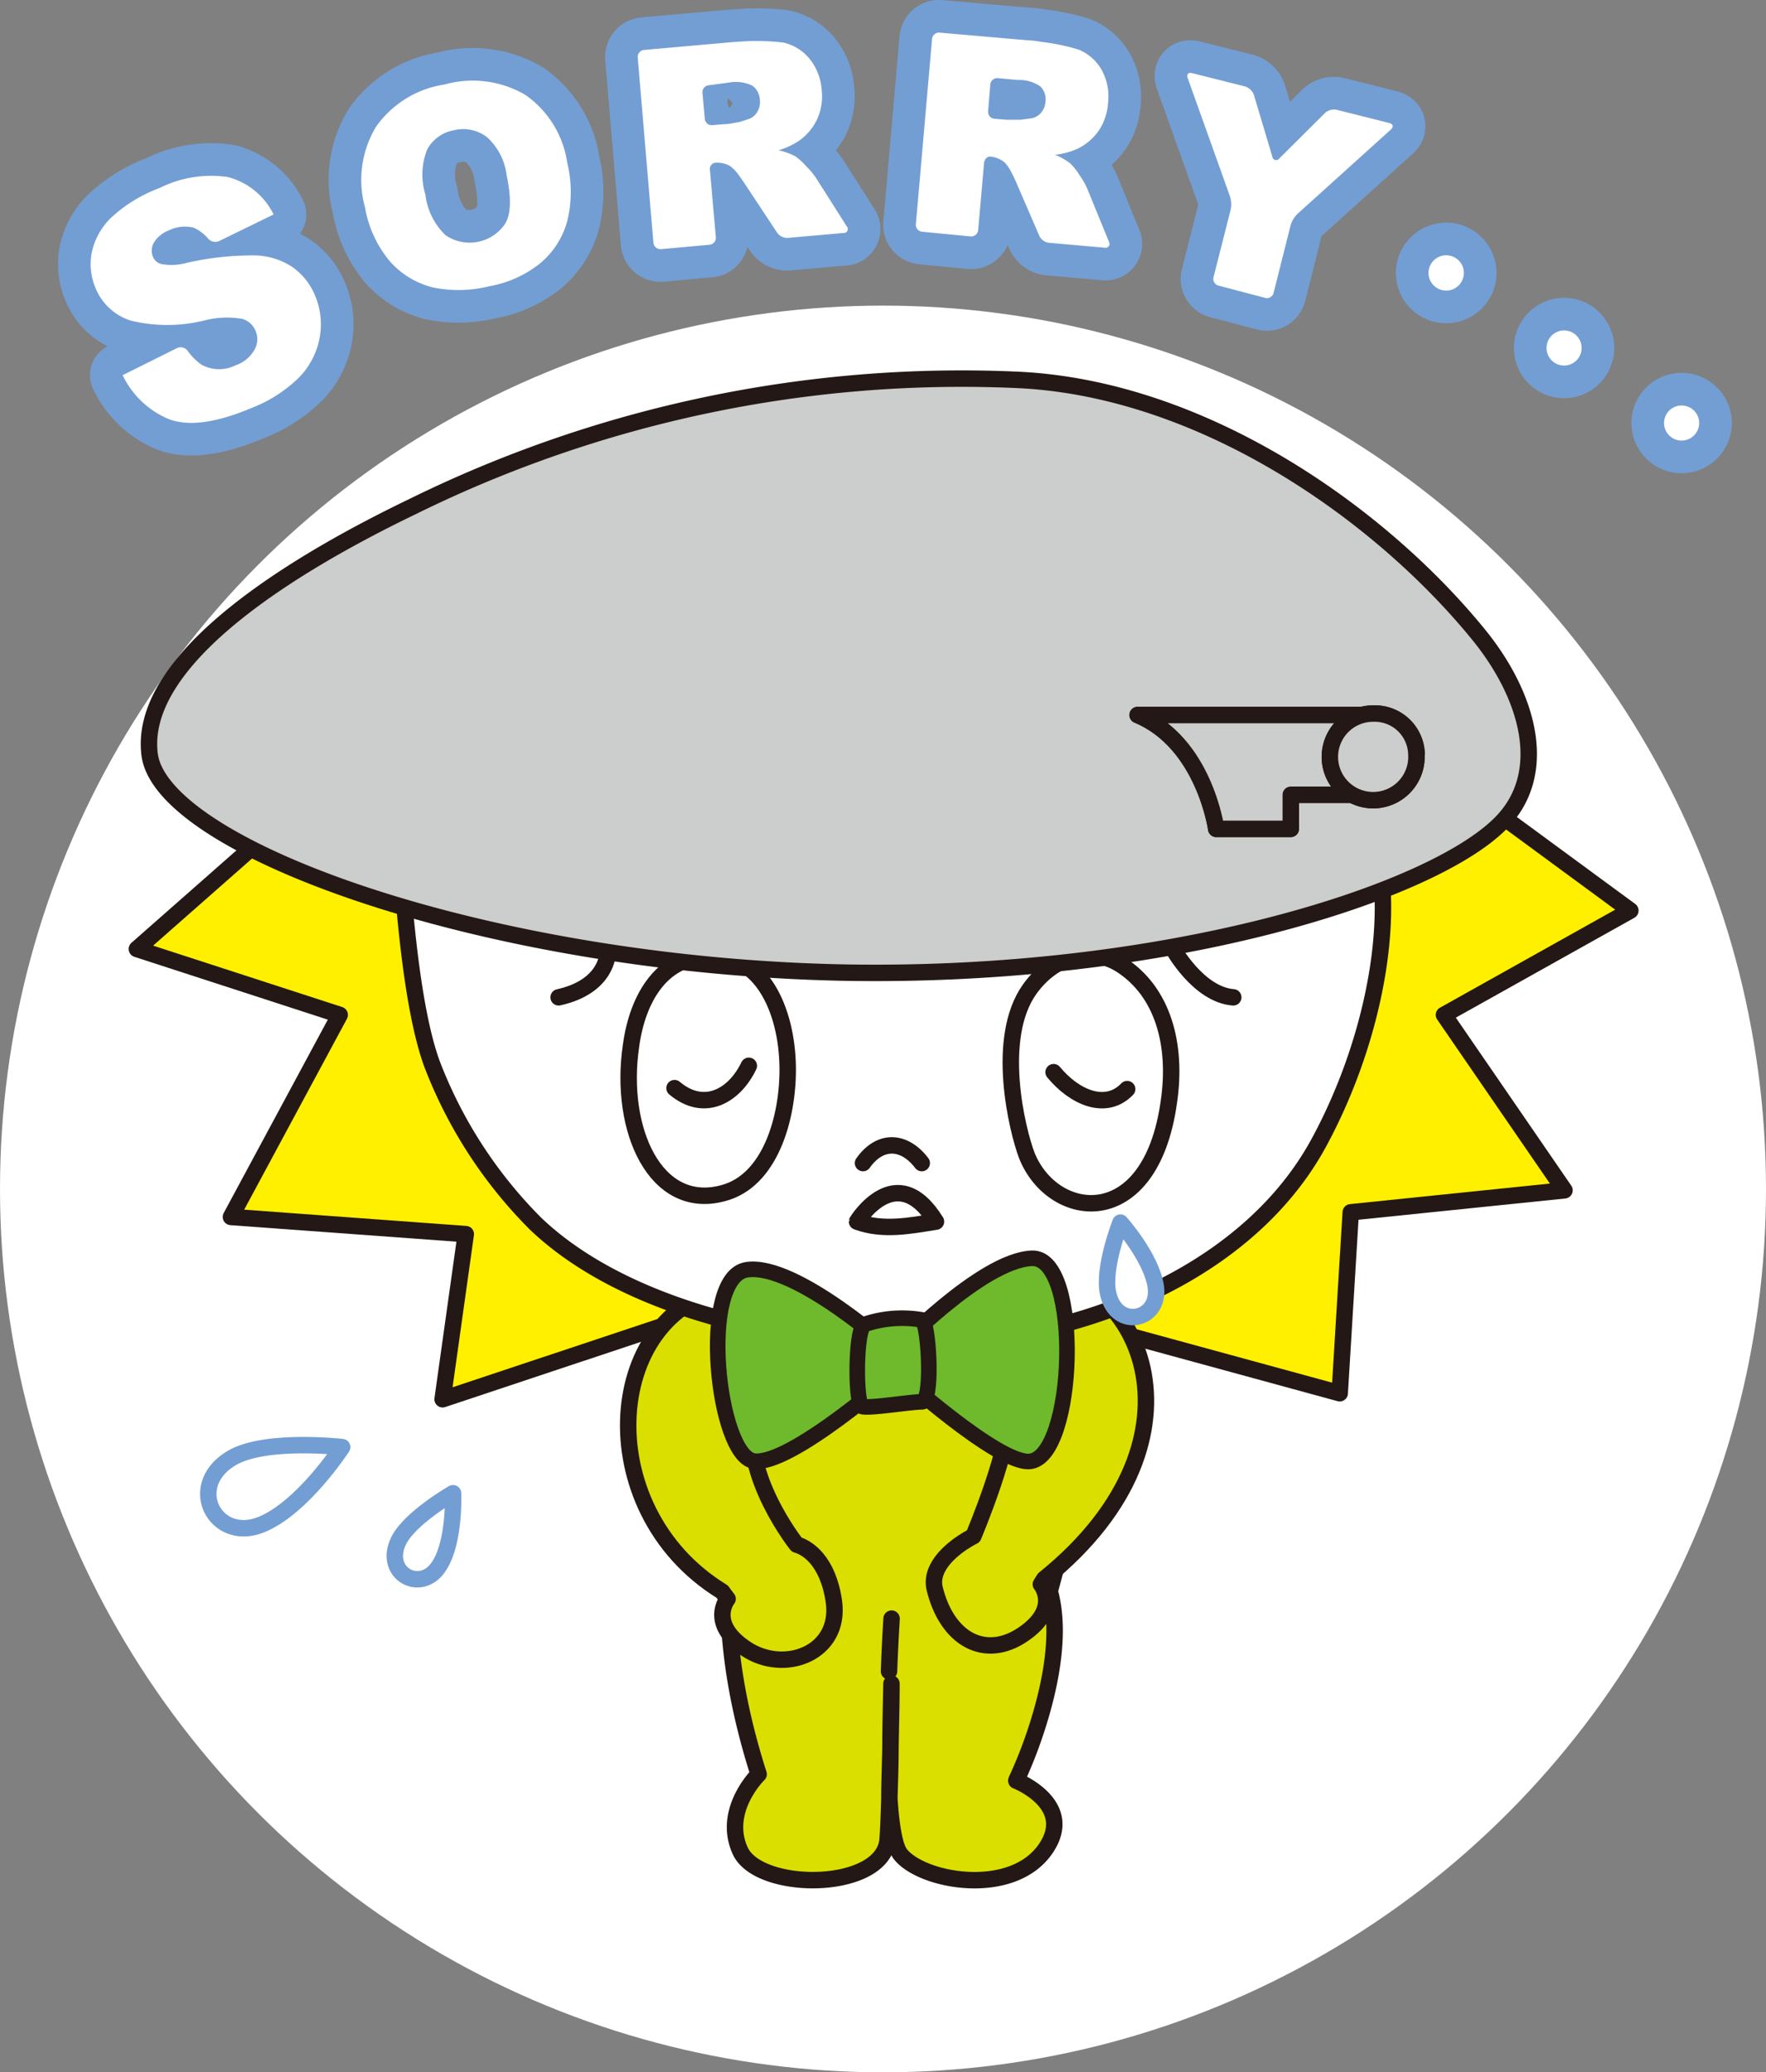 <svg xmlns="http://www.w3.org/2000/svg" xmlns:xlink="http://www.w3.org/1999/xlink" width="144" height="168.91" viewBox="0 0 144 168.91"><rect x="0" y="0" width="144" height="168.91" fill="#808080" stroke="none"/><defs><style>.cls-1,.cls-15,.cls-17,.cls-4{fill:none;}.cls-16,.cls-18,.cls-2{fill:#fff;}.cls-3{fill:#fff000;}.cls-13,.cls-15,.cls-4,.cls-6{stroke:#231815;}.cls-13,.cls-15,.cls-16,.cls-17,.cls-18,.cls-4,.cls-6{stroke-linecap:round;stroke-linejoin:round;}.cls-13,.cls-16,.cls-4,.cls-6{stroke-width:1.34px;}.cls-5,.cls-6{fill:#dadf00;}.cls-7{clip-path:url(#clip-path);}.cls-8{clip-path:url(#clip-path-2);}.cls-9{fill:url(#radial-gradient);}.cls-10{clip-path:url(#clip-path-3);}.cls-11{clip-path:url(#clip-path-4);}.cls-12{fill:url(#radial-gradient-2);}.cls-13{fill:#cccdcd;}.cls-14{fill:#6fb92c;}.cls-15{stroke-width:1.27px;}.cls-16,.cls-17,.cls-18{stroke:#739ed3;}.cls-17,.cls-18{stroke-width:5.32px;}</style><clipPath id="clip-path" transform="translate(0 -0.05)"><rect class="cls-1" x="43.05" y="91.08" width="9.38" height="9.38"/></clipPath><clipPath id="clip-path-2" transform="translate(0 -0.05)"><path class="cls-1" d="M52.43,96a4.69,4.69,0,1,1-4.5-4.88A4.7,4.7,0,0,1,52.43,96"/></clipPath><radialGradient id="radial-gradient" cx="-488.64" cy="6187.51" r="0.67" gradientTransform="matrix(0, 7.06, 7.06, 0, -43606.75, 3522.48)" gradientUnits="userSpaceOnUse"><stop offset="0" stop-color="#f6c4da"/><stop offset="0.24" stop-color="#f7cade"/><stop offset="0.55" stop-color="#fadbe9"/><stop offset="0.92" stop-color="#fef7fa"/><stop offset="1" stop-color="#fff"/></radialGradient><clipPath id="clip-path-3" transform="translate(0 -0.05)"><rect class="cls-1" x="93.27" y="91.34" width="9.38" height="9.39"/></clipPath><clipPath id="clip-path-4" transform="translate(0 -0.05)"><path class="cls-1" d="M102.65,96.22a4.69,4.69,0,1,1-4.5-4.88,4.7,4.7,0,0,1,4.5,4.88"/></clipPath><radialGradient id="radial-gradient-2" cx="-492.26" cy="6187.41" r="0.67" gradientTransform="matrix(0, 7.05, 7.05, 0, -43551.3, 3574.63)" xlink:href="#radial-gradient"/></defs><g id="レイヤー_2" data-name="レイヤー 2"><g id="bk"><circle class="cls-2" cx="72" cy="96.91" r="72"/></g><g id="text"><polyline class="cls-3" points="111.03 58.13 132.94 74.22 117.74 82.72 127.57 97.02 110.14 98.81 109.24 113.56 79.75 105.51"/><polyline class="cls-4" points="111.03 58.13 132.94 74.22 117.74 82.72 127.57 97.02 110.14 98.81 109.24 113.56 79.75 105.51"/><polyline class="cls-3" points="29.94 60.82 11.16 77.35 27.7 82.72 18.83 99.19 37.98 100.59 36.09 114.05 61.67 105.53"/><polyline class="cls-4" points="29.94 60.82 11.16 77.35 27.7 82.72 18.83 99.19 37.98 100.59 36.09 114.05 61.67 105.53"/><path class="cls-5" d="M82.83,145.18h0s0,0,0,0" transform="translate(0 -0.05)"/><path class="cls-4" d="M82.83,145.18h0S82.83,145.19,82.83,145.18Z" transform="translate(0 -0.05)"/><path class="cls-6" d="M87,112.57a29.08,29.08,0,0,0-2.72-8C81.83,100,78,97.19,72.49,97.12h-.24c-3.67,0-7.54,2.38-10.32,6.32h0a21.77,21.77,0,0,0-3.64,9.1,45.07,45.07,0,0,0-.78,9.66c1,.1,2,.18,3,.26-1-.08-2-.16-3-.26a19.66,19.66,0,0,0,.71,4.54c.49.06,1,.1,1.47.14-.49,0-1-.08-1.47-.14a9.56,9.56,0,0,0,1.26,2.78s-.51,4.94,1.72,12.94c.2.71.41,1.44.66,2.2,0,0-3,2.92-1.51,6.23s11.34,3.32,12-.7c.06-.43.12-1.78.17-3.56,0-1.24.06-2.68.09-4.17,0-1.75.05-3.56.08-5.18,0,1.62-.05,3.43-.08,5.18,0,1.49-.06,2.93-.09,4.17.14,2.22.42,4,.94,4.6,1.84,2.21,9.16,3.47,11.84-.55,2.39-3.58-2.41-5.49-2.43-5.49s.55-1.16,1.13-2.73c1.19-3.22,2.73-8.63,1.6-12.69,0-.13.42-1.46.89-3.53a40.48,40.48,0,0,0,.77-4.37A29.57,29.57,0,0,0,87,112.57ZM72.7,132c0,.07-.12,1.83-.21,4.27.09-2.5.21-4.29.21-4.29Z" transform="translate(0 -0.05)"/><path class="cls-2" d="M65.13,126l-6.27,3.76c.14.2.29.4.44.59,0,0-1.64,2,1.51,4.08s7.75.33,7.15-3.84c-.49-3.43-2.23-4.37-2.83-4.59" transform="translate(0 -0.05)"/><path class="cls-6" d="M68,130.61c-.49-3.43-2.23-4.37-2.83-4.59l-.21-.07s-4.46-5.6-3.5-10.4L60,104.94c-10.82,1.44-12.15,18.07-1.11,24.84.14.2.29.4.44.59,0,0-1.64,2,1.51,4.08S68.56,134.78,68,130.61Z" transform="translate(0 -0.05)"/><path class="cls-2" d="M85.15,128.74l-6.25-3.22c-1,.59-3.12,2.12-2.69,4,1,4.1,4.08,5.86,7.2,3.75s1.46-4.09,1.46-4.09l.28-.44" transform="translate(0 -0.05)"/><path class="cls-6" d="M83.9,103.8l-1.76,11.25c.52,2.43-2.77,10.21-2.77,10.21s-.19.09-.47.26c-1,.59-3.12,2.12-2.69,4,1,4.1,4.08,5.86,7.2,3.75s1.46-4.09,1.46-4.09l.28-.44C99.69,117,92.38,103.06,83.9,103.8Z" transform="translate(0 -0.05)"/><path class="cls-2" d="M32.37,65.78c.35,4.89.9,15.66,2.86,21a37.25,37.25,0,0,0,8.43,13c7.9,7.55,23,10.31,34,9.71,12-.66,24.71-5.66,29.87-16.05,3-6.15,6.85-20.48,3.87-26.91" transform="translate(0 -0.05)"/><path class="cls-4" d="M32.37,65.78c.35,4.89.9,15.66,2.86,21a37.25,37.25,0,0,0,8.43,13c7.9,7.55,22.65,10.31,33.59,9.71,12-.66,24.68-6.06,30.25-16.23,4.83-8.84,6.85-20.3,3.87-26.73" transform="translate(0 -0.05)"/><path class="cls-4" d="M70.37,94.85c1.42-2,3.39-1.84,4.79,0" transform="translate(0 -0.05)"/><path class="cls-4" d="M76.32,99.62c-2.12.34-4.34.78-6.44,0C69.88,99.61,73.09,94.41,76.32,99.62Z" transform="translate(0 -0.05)"/><g class="cls-7"><g class="cls-8"><rect class="cls-9" x="42.76" y="90.79" width="9.96" height="9.96" transform="translate(-49.85 139.63) rotate(-87.72)"/></g></g><g class="cls-10"><g class="cls-11"><rect class="cls-12" x="92.98" y="91.05" width="9.96" height="9.96" transform="translate(-1.94 189.99) rotate(-87.69)"/></g></g><path class="cls-2" d="M64.23,87.07C64.17,82.23,62,77.84,58,78c-3.87-.1-6,3.21-6.55,7.31-1,6.83,2,13.46,7.48,12,3.91-1,5.38-6.18,5.34-10.28" transform="translate(0 -0.05)"/><path class="cls-4" d="M64.23,87.07C64.17,82.23,62,77.84,58,78c-3.87-.1-6,3.21-6.55,7.31-1,6.83,2,13.46,7.48,12C62.8,96.33,64.27,91.17,64.23,87.07Z" transform="translate(0 -0.05)"/><path class="cls-2" d="M91.4,78.69c-2.49-1.59-5.53-.69-7.45,2-2.84,4-1,11.51-.22,13.55,2.15,5.33,10.09,6.31,11.58-4.38.65-4.67-.49-9-3.91-11.17" transform="translate(0 -0.05)"/><path class="cls-4" d="M91.4,78.69c-2.49-1.59-5.53-.69-7.45,2-2.84,4-1,11.51-.22,13.55,2.15,5.33,10.09,6.31,11.58-4.38C96,85.19,94.82,80.88,91.4,78.69Z" transform="translate(0 -0.05)"/><path class="cls-13" d="M12.2,61.54c-.91-7.28,10.12-14.75,21.44-20.2A101.34,101.34,0,0,1,82.67,31c15.11.57,29.67,10.71,37.85,20.72,4.1,5,5.92,11.37,1.82,15.46-5.73,5.73-27.19,12.56-53.21,12.15C40,78.82,13.16,69.22,12.2,61.54" transform="translate(0 -0.05)"/><path class="cls-4" d="M85.91,87.44c1.71,2.07,4.27,3.18,6,1.38" transform="translate(0 -0.05)"/><path class="cls-4" d="M55,88.74c2.45,2.06,4.9.6,6.06-1.82" transform="translate(0 -0.05)"/><path class="cls-13" d="M92.76,58.33h19.85v6.5h-7.36v2.78H99.17s-1-7-6.41-9.28" transform="translate(0 -0.05)"/><path class="cls-13" d="M92.76,58.33h19.85v6.5h-7.36v2.78H99.17S98.21,60.56,92.76,58.33Z" transform="translate(0 -0.05)"/><path class="cls-13" d="M115.49,61.5A3.53,3.53,0,1,1,112,58.21a3.4,3.4,0,0,1,3.52,3.29" transform="translate(0 -0.05)"/><path class="cls-13" d="M115.49,61.5A3.53,3.53,0,1,1,112,58.21,3.4,3.4,0,0,1,115.49,61.5Z" transform="translate(0 -0.05)"/><path class="cls-14" d="M72.92,110.23s-8-7.25-12-6.69-2.43,15.23.57,15.6,11.6-7.24,11.6-7.24,8.23,7.46,10.85,7.27c3.78-.27,4.31-16.74.19-16.56s-11.23,7.62-11.23,7.62" transform="translate(0 -0.05)"/><path class="cls-15" d="M72.92,110.23s-8-7.25-12-6.69-2.43,15.23.57,15.6,11.6-7.24,11.6-7.24,8.23,7.46,10.85,7.27c3.78-.27,4.31-16.74.19-16.56S72.92,110.23,72.92,110.23Z" transform="translate(0 -0.05)"/><path class="cls-14" d="M70.49,108a9.52,9.52,0,0,1,4.68-.37c.56.18.93,6.68,0,6.68s-4.31.56-4.87.38-.56-6.32.19-6.69" transform="translate(0 -0.05)"/><path class="cls-15" d="M70.49,108a9.52,9.52,0,0,1,4.68-.37c.56.18.93,6.68,0,6.68s-4.31.56-4.87.38S69.74,108.37,70.49,108Z" transform="translate(0 -0.05)"/><path class="cls-16" d="M27.9,118s-6-.69-8.83.79C15,121,17.49,125.9,21.35,124.3,24.72,122.9,27.9,118,27.9,118Z" transform="translate(0 -0.05)"/><path class="cls-16" d="M36.94,121.76s-3.5,2-4.43,3.86c-1.34,2.72,1.9,4.4,3.34,2C37.11,125.61,36.94,121.76,36.94,121.76Z" transform="translate(0 -0.05)"/><path class="cls-16" d="M91.36,99.7s-1.47,3.74-1,5.78c.66,3,4.24,2.22,3.89-.51C93.92,102.57,91.36,99.7,91.36,99.7Z" transform="translate(0 -0.05)"/><path class="cls-2" d="M10,30.63l4.44-2.21a.69.69,0,0,1,.84.2,5,5,0,0,0,1.14,1.15,3,3,0,0,0,2.8.05,2.77,2.77,0,0,0,1.54-1.28,1.73,1.73,0,0,0,.09-1.5,1.7,1.7,0,0,0-1.09-1,7.4,7.4,0,0,0-3.17.15,12.69,12.69,0,0,1-5.9,0,4.59,4.59,0,0,1-2.92-2.71,5,5,0,0,1-.29-2.84A5.59,5.59,0,0,1,9,17.85a11.85,11.85,0,0,1,4-2.47,9.41,9.41,0,0,1,5.58-.9,5.78,5.78,0,0,1,3.73,3.05L17.86,19.7a.77.77,0,0,1-.87-.18,3.29,3.29,0,0,0-1.2-.91,2.94,2.94,0,0,0-2,.21,2.44,2.44,0,0,0-1.24,1A1.32,1.32,0,0,0,12.48,21a1,1,0,0,0,.71.58,4.75,4.75,0,0,0,2.06-.11,24,24,0,0,1,5.67-.6,5.77,5.77,0,0,1,3,1,5.34,5.34,0,0,1,1.77,2.27,6,6,0,0,1,.37,3.46,6.25,6.25,0,0,1-1.68,3.22,11.34,11.34,0,0,1-3.86,2.48q-4.41,1.86-6.83.88A7.28,7.28,0,0,1,10,30.63Z" transform="translate(0 -0.05)"/><path class="cls-17" d="M10,30.63l4.44-2.21a.69.69,0,0,1,.84.2,5,5,0,0,0,1.14,1.15,3,3,0,0,0,2.8.05,2.77,2.77,0,0,0,1.54-1.28,1.73,1.73,0,0,0,.09-1.5,1.7,1.7,0,0,0-1.09-1,7.4,7.4,0,0,0-3.17.15,12.69,12.69,0,0,1-5.9,0,4.59,4.59,0,0,1-2.92-2.71,5,5,0,0,1-.29-2.84A5.59,5.59,0,0,1,9,17.85a11.85,11.85,0,0,1,4-2.47,9.41,9.41,0,0,1,5.58-.9,5.78,5.78,0,0,1,3.73,3.05L17.86,19.7a.77.77,0,0,1-.87-.18,3.29,3.29,0,0,0-1.2-.91,2.94,2.94,0,0,0-2,.21,2.44,2.44,0,0,0-1.24,1A1.32,1.32,0,0,0,12.48,21a1,1,0,0,0,.71.58,4.75,4.75,0,0,0,2.06-.11,24,24,0,0,1,5.67-.6,5.77,5.77,0,0,1,3,1,5.34,5.34,0,0,1,1.77,2.27,6,6,0,0,1,.37,3.46,6.25,6.25,0,0,1-1.68,3.22,11.34,11.34,0,0,1-3.86,2.48q-4.41,1.86-6.83.88A7.28,7.28,0,0,1,10,30.63Z" transform="translate(0 -0.05)"/><path class="cls-18" d="M29.76,16.94a8.38,8.38,0,0,1,.89-6.54,8.34,8.34,0,0,1,5.59-3.46,8.5,8.5,0,0,1,6.59.84,8.18,8.18,0,0,1,3.42,5.52,10.06,10.06,0,0,1,0,4.79,6.84,6.84,0,0,1-2.13,3.36,9.14,9.14,0,0,1-4.22,1.93,10.32,10.32,0,0,1-4.64.09,6.9,6.9,0,0,1-3.45-2.1A9.26,9.26,0,0,1,29.76,16.94Zm4.93-1a5.46,5.46,0,0,0,1.64,3.28,3.48,3.48,0,0,0,4.9-1c.44-.81.46-2.11.08-3.89a5,5,0,0,0-1.6-3.1A3.17,3.17,0,0,0,37,10.67a3.07,3.07,0,0,0-2.17,1.57A5.52,5.52,0,0,0,34.69,15.92Z" transform="translate(0 -0.05)"/><path class="cls-2" d="M53.89,20.36a.58.58,0,0,1-.61-.52L52,4.73a.58.58,0,0,1,.52-.61l7.23-.64,1.13-.07a18.41,18.41,0,0,1,3,.11A3.84,3.84,0,0,1,66,4.83a4.51,4.51,0,0,1,1,2.56,4.48,4.48,0,0,1-.37,2.38,4.54,4.54,0,0,1-1.44,1.73,6.22,6.22,0,0,1-1.71.8,5.43,5.43,0,0,1,1.36.48,5.07,5.07,0,0,1,.87.79,6.68,6.68,0,0,1,.8.94l2.54,4a.32.32,0,0,1-.27.53l-4.54.4a1,1,0,0,1-.87-.42l-2.5-3.78c-.17-.26-.46-.68-.64-.93a3.42,3.42,0,0,0-.69-.72,2.09,2.09,0,0,0-1.26-.27h0a.51.51,0,0,0-.39.6l.48,5.47a.57.57,0,0,1-.52.61ZM57.47,9.74a.56.56,0,0,0,.61.51l1-.08c.31,0,.81-.1,1.12-.16,0,0,.11,0,.76-.23a1.31,1.31,0,0,0,.77-.58,1.54,1.54,0,0,0,.23-1,1.52,1.52,0,0,0-.6-1.16,3.07,3.07,0,0,0-1.92-.26L57.79,7a.56.56,0,0,0-.51.61Z" transform="translate(0 -0.05)"/><path class="cls-17" d="M53.89,20.36a.58.58,0,0,1-.61-.52L52,4.73a.58.58,0,0,1,.52-.61l7.23-.64,1.13-.07a18.41,18.41,0,0,1,3,.11A3.84,3.84,0,0,1,66,4.83a4.51,4.51,0,0,1,1,2.56,4.48,4.48,0,0,1-.37,2.38,4.54,4.54,0,0,1-1.44,1.73,6.22,6.22,0,0,1-1.71.8,5.43,5.43,0,0,1,1.36.48,5.07,5.07,0,0,1,.87.79,6.68,6.68,0,0,1,.8.94l2.54,4a.32.32,0,0,1-.27.53l-4.54.4a1,1,0,0,1-.87-.42l-2.5-3.78c-.17-.26-.46-.68-.64-.93a3.42,3.42,0,0,0-.69-.72,2.09,2.09,0,0,0-1.26-.27h0a.51.51,0,0,0-.39.6l.48,5.47a.57.57,0,0,1-.52.61ZM57.47,9.74a.56.56,0,0,0,.61.51l1-.08c.31,0,.81-.1,1.12-.16,0,0,.11,0,.76-.23a1.31,1.31,0,0,0,.77-.58,1.54,1.54,0,0,0,.23-1,1.52,1.52,0,0,0-.6-1.16,3.07,3.07,0,0,0-1.92-.26L57.79,7a.56.56,0,0,0-.51.61Z" transform="translate(0 -0.05)"/><path class="cls-2" d="M75.2,18.94a.57.57,0,0,1-.52-.61L76,3.22a.57.57,0,0,1,.62-.51l7.23.63c.31,0,.82.08,1.12.13a17.4,17.4,0,0,1,3,.63,3.83,3.83,0,0,1,1.86,1.65,4.49,4.49,0,0,1,.52,2.69,4.56,4.56,0,0,1-.78,2.29,4.5,4.5,0,0,1-1.72,1.45,6.3,6.3,0,0,1-1.82.49,4.93,4.93,0,0,1,1.25.71,4.86,4.86,0,0,1,.73.92,6.92,6.92,0,0,1,.62,1.07l1.8,4.4a.32.32,0,0,1-.35.47l-4.54-.4a1,1,0,0,1-.79-.56l-1.8-4.16c-.12-.29-.33-.75-.47-1a3.4,3.4,0,0,0-.55-.82,2.14,2.14,0,0,0-1.2-.49h0c-.24,0-.46.22-.49.53l-.48,5.46a.57.57,0,0,1-.61.52Zm5.37-9.82a.57.57,0,0,0,.51.61l1,.08c.31,0,.82,0,1.13,0l.78-.1a1.32,1.32,0,0,0,.86-.43,1.54,1.54,0,0,0,.4-.92,1.53,1.53,0,0,0-.4-1.25A3,3,0,0,0,83,6.57l-1.64-.15a.57.57,0,0,0-.61.52Z" transform="translate(0 -0.05)"/><path class="cls-17" d="M75.2,18.94a.57.57,0,0,1-.52-.61L76,3.22a.57.57,0,0,1,.62-.51l7.23.63c.31,0,.82.08,1.12.13a17.4,17.4,0,0,1,3,.63,3.83,3.83,0,0,1,1.86,1.65,4.49,4.49,0,0,1,.52,2.69,4.56,4.56,0,0,1-.78,2.29,4.5,4.5,0,0,1-1.72,1.45,6.3,6.3,0,0,1-1.82.49,4.93,4.93,0,0,1,1.25.71,4.86,4.86,0,0,1,.73.92,6.92,6.92,0,0,1,.62,1.07l1.8,4.4a.32.32,0,0,1-.35.47l-4.54-.4a1,1,0,0,1-.79-.56l-1.8-4.16c-.12-.29-.33-.75-.47-1a3.4,3.4,0,0,0-.55-.82,2.14,2.14,0,0,0-1.2-.49h0c-.24,0-.46.22-.49.53l-.48,5.46a.57.57,0,0,1-.61.52Zm5.37-9.82a.57.57,0,0,0,.51.61l1,.08c.31,0,.82,0,1.13,0l.78-.1a1.32,1.32,0,0,0,.86-.43,1.54,1.54,0,0,0,.4-.92,1.53,1.53,0,0,0-.4-1.25A3,3,0,0,0,83,6.57l-1.64-.15a.57.57,0,0,0-.61.52Z" transform="translate(0 -0.05)"/><path class="cls-2" d="M96.84,6.4c-.1-.29.06-.47.36-.39l4.33,1.09a1.12,1.12,0,0,1,.71.68l1.51,5.05a.31.31,0,0,0,.56.14l3.74-3.72A1.1,1.1,0,0,1,109,9l4.29,1.08c.31.08.36.31.13.52l-7.62,6.88a2.18,2.18,0,0,0-.56.92l-1.39,5.52a.56.56,0,0,1-.69.41l-3.8-1a.56.56,0,0,1-.41-.68l1.4-5.52a2.2,2.2,0,0,0-.06-1.08Z" transform="translate(0 -0.05)"/><path class="cls-17" d="M96.84,6.4c-.1-.29.06-.47.36-.39l4.33,1.09a1.12,1.12,0,0,1,.71.68l1.51,5.05a.31.31,0,0,0,.56.14l3.74-3.72A1.1,1.1,0,0,1,109,9l4.29,1.08c.31.08.36.31.13.52l-7.62,6.88a2.18,2.18,0,0,0-.56.92l-1.39,5.52a.56.56,0,0,1-.69.41l-3.8-1a.56.56,0,0,1-.41-.68l1.4-5.52a2.2,2.2,0,0,0-.06-1.08Z" transform="translate(0 -0.05)"/><path class="cls-18" d="M119.13,23.08a1.44,1.44,0,1,1-.44-2A1.43,1.43,0,0,1,119.13,23.08Zm9.6,6.12a1.43,1.43,0,1,1-.44-2A1.43,1.43,0,0,1,128.73,29.2Z" transform="translate(0 -0.05)"/><path class="cls-18" d="M138.31,35.32a1.43,1.43,0,1,1-.43-2A1.42,1.42,0,0,1,138.31,35.32Z" transform="translate(0 -0.05)"/><path class="cls-2" d="M10,30.63l4.44-2.21a.69.69,0,0,1,.84.2,5,5,0,0,0,1.14,1.15,3,3,0,0,0,2.8.05,2.77,2.77,0,0,0,1.54-1.28,1.73,1.73,0,0,0,.09-1.5,1.7,1.7,0,0,0-1.09-1,7.4,7.4,0,0,0-3.17.15,12.69,12.69,0,0,1-5.9,0,4.59,4.59,0,0,1-2.92-2.71,5,5,0,0,1-.29-2.84A5.59,5.59,0,0,1,9,17.85a11.85,11.85,0,0,1,4-2.47,9.41,9.41,0,0,1,5.58-.9,5.78,5.78,0,0,1,3.73,3.05L17.86,19.7a.77.77,0,0,1-.87-.18,3.29,3.29,0,0,0-1.2-.91,2.94,2.94,0,0,0-2,.21,2.44,2.44,0,0,0-1.24,1A1.32,1.32,0,0,0,12.48,21a1,1,0,0,0,.71.58,4.75,4.75,0,0,0,2.06-.11,24,24,0,0,1,5.67-.6,5.77,5.77,0,0,1,3,1,5.34,5.34,0,0,1,1.77,2.27,6,6,0,0,1,.37,3.46,6.25,6.25,0,0,1-1.68,3.22,11.34,11.34,0,0,1-3.86,2.48q-4.41,1.86-6.83.88A7.28,7.28,0,0,1,10,30.63Z" transform="translate(0 -0.05)"/><path class="cls-2" d="M29.76,16.94a8.38,8.38,0,0,1,.89-6.54,8.34,8.34,0,0,1,5.59-3.46,8.5,8.5,0,0,1,6.59.84,8.18,8.18,0,0,1,3.42,5.52,10.06,10.06,0,0,1,0,4.79,6.84,6.84,0,0,1-2.13,3.36,9.14,9.14,0,0,1-4.22,1.93,10.32,10.32,0,0,1-4.64.09,6.9,6.9,0,0,1-3.45-2.1A9.26,9.26,0,0,1,29.76,16.94Zm4.93-1a5.46,5.46,0,0,0,1.64,3.28,3.48,3.48,0,0,0,4.9-1c.44-.81.46-2.11.08-3.89a5,5,0,0,0-1.6-3.1A3.17,3.17,0,0,0,37,10.67a3.07,3.07,0,0,0-2.17,1.57A5.52,5.52,0,0,0,34.69,15.92Z" transform="translate(0 -0.05)"/><path class="cls-2" d="M53.89,20.36a.58.58,0,0,1-.61-.52L52,4.73a.58.58,0,0,1,.52-.61l7.23-.64,1.13-.07a18.41,18.41,0,0,1,3,.11A3.84,3.84,0,0,1,66,4.83a4.51,4.51,0,0,1,1,2.56,4.48,4.48,0,0,1-.37,2.38,4.54,4.54,0,0,1-1.44,1.73,6.22,6.22,0,0,1-1.71.8,5.43,5.43,0,0,1,1.36.48,5.07,5.07,0,0,1,.87.79,6.68,6.68,0,0,1,.8.94l2.54,4a.32.32,0,0,1-.27.53l-4.54.4a1,1,0,0,1-.87-.42l-2.5-3.78c-.17-.26-.46-.68-.64-.93a3.42,3.42,0,0,0-.69-.72,2.09,2.09,0,0,0-1.26-.27h0a.51.51,0,0,0-.39.6l.48,5.47a.57.57,0,0,1-.52.61ZM57.47,9.74a.56.56,0,0,0,.61.51l1-.08c.31,0,.81-.1,1.12-.16,0,0,.11,0,.76-.23a1.31,1.31,0,0,0,.77-.58,1.54,1.54,0,0,0,.23-1,1.52,1.52,0,0,0-.6-1.16,3.07,3.07,0,0,0-1.92-.26L57.79,7a.56.56,0,0,0-.51.61Z" transform="translate(0 -0.05)"/><path class="cls-2" d="M75.2,18.94a.57.57,0,0,1-.52-.61L76,3.22a.57.57,0,0,1,.62-.51l7.23.63c.31,0,.82.08,1.12.13a17.4,17.4,0,0,1,3,.63,3.83,3.83,0,0,1,1.86,1.65,4.49,4.49,0,0,1,.52,2.69,4.56,4.56,0,0,1-.78,2.29,4.5,4.5,0,0,1-1.72,1.45,6.3,6.3,0,0,1-1.82.49,4.93,4.93,0,0,1,1.25.71,4.86,4.86,0,0,1,.73.92,6.92,6.92,0,0,1,.62,1.07l1.8,4.4a.32.32,0,0,1-.35.47l-4.54-.4a1,1,0,0,1-.79-.56l-1.8-4.16c-.12-.29-.33-.75-.47-1a3.4,3.4,0,0,0-.55-.82,2.14,2.14,0,0,0-1.2-.49h0c-.24,0-.46.22-.49.53l-.48,5.46a.57.57,0,0,1-.61.52Zm5.37-9.82a.57.57,0,0,0,.51.61l1,.08c.31,0,.82,0,1.13,0l.78-.1a1.32,1.32,0,0,0,.86-.43,1.54,1.54,0,0,0,.4-.92,1.53,1.53,0,0,0-.4-1.25A3,3,0,0,0,83,6.57l-1.64-.15a.57.57,0,0,0-.61.52Z" transform="translate(0 -0.05)"/><path class="cls-2" d="M96.84,6.4c-.1-.29.06-.47.36-.39l4.33,1.09a1.12,1.12,0,0,1,.71.68l1.51,5.05a.31.31,0,0,0,.56.14l3.74-3.72A1.1,1.1,0,0,1,109,9l4.29,1.08c.31.08.36.31.13.52l-7.62,6.88a2.18,2.18,0,0,0-.56.92l-1.39,5.52a.56.56,0,0,1-.69.41l-3.8-1a.56.56,0,0,1-.41-.68l1.4-5.52a2.2,2.2,0,0,0-.06-1.08Z" transform="translate(0 -0.05)"/><path class="cls-2" d="M119.13,23.08a1.44,1.44,0,1,1-.44-2A1.43,1.43,0,0,1,119.13,23.08Zm9.6,6.12a1.43,1.43,0,1,1-.44-2A1.43,1.43,0,0,1,128.73,29.2Z" transform="translate(0 -0.05)"/><path class="cls-2" d="M138.31,35.32a1.43,1.43,0,1,1-.43-2A1.42,1.42,0,0,1,138.31,35.32Z" transform="translate(0 -0.05)"/><path class="cls-4" d="M49.55,77.72s0,2.73-4,3.62" transform="translate(0 -0.05)"/><path class="cls-4" d="M95.63,77.34s2.07,3.78,4.93,4" transform="translate(0 -0.05)"/></g></g></svg>